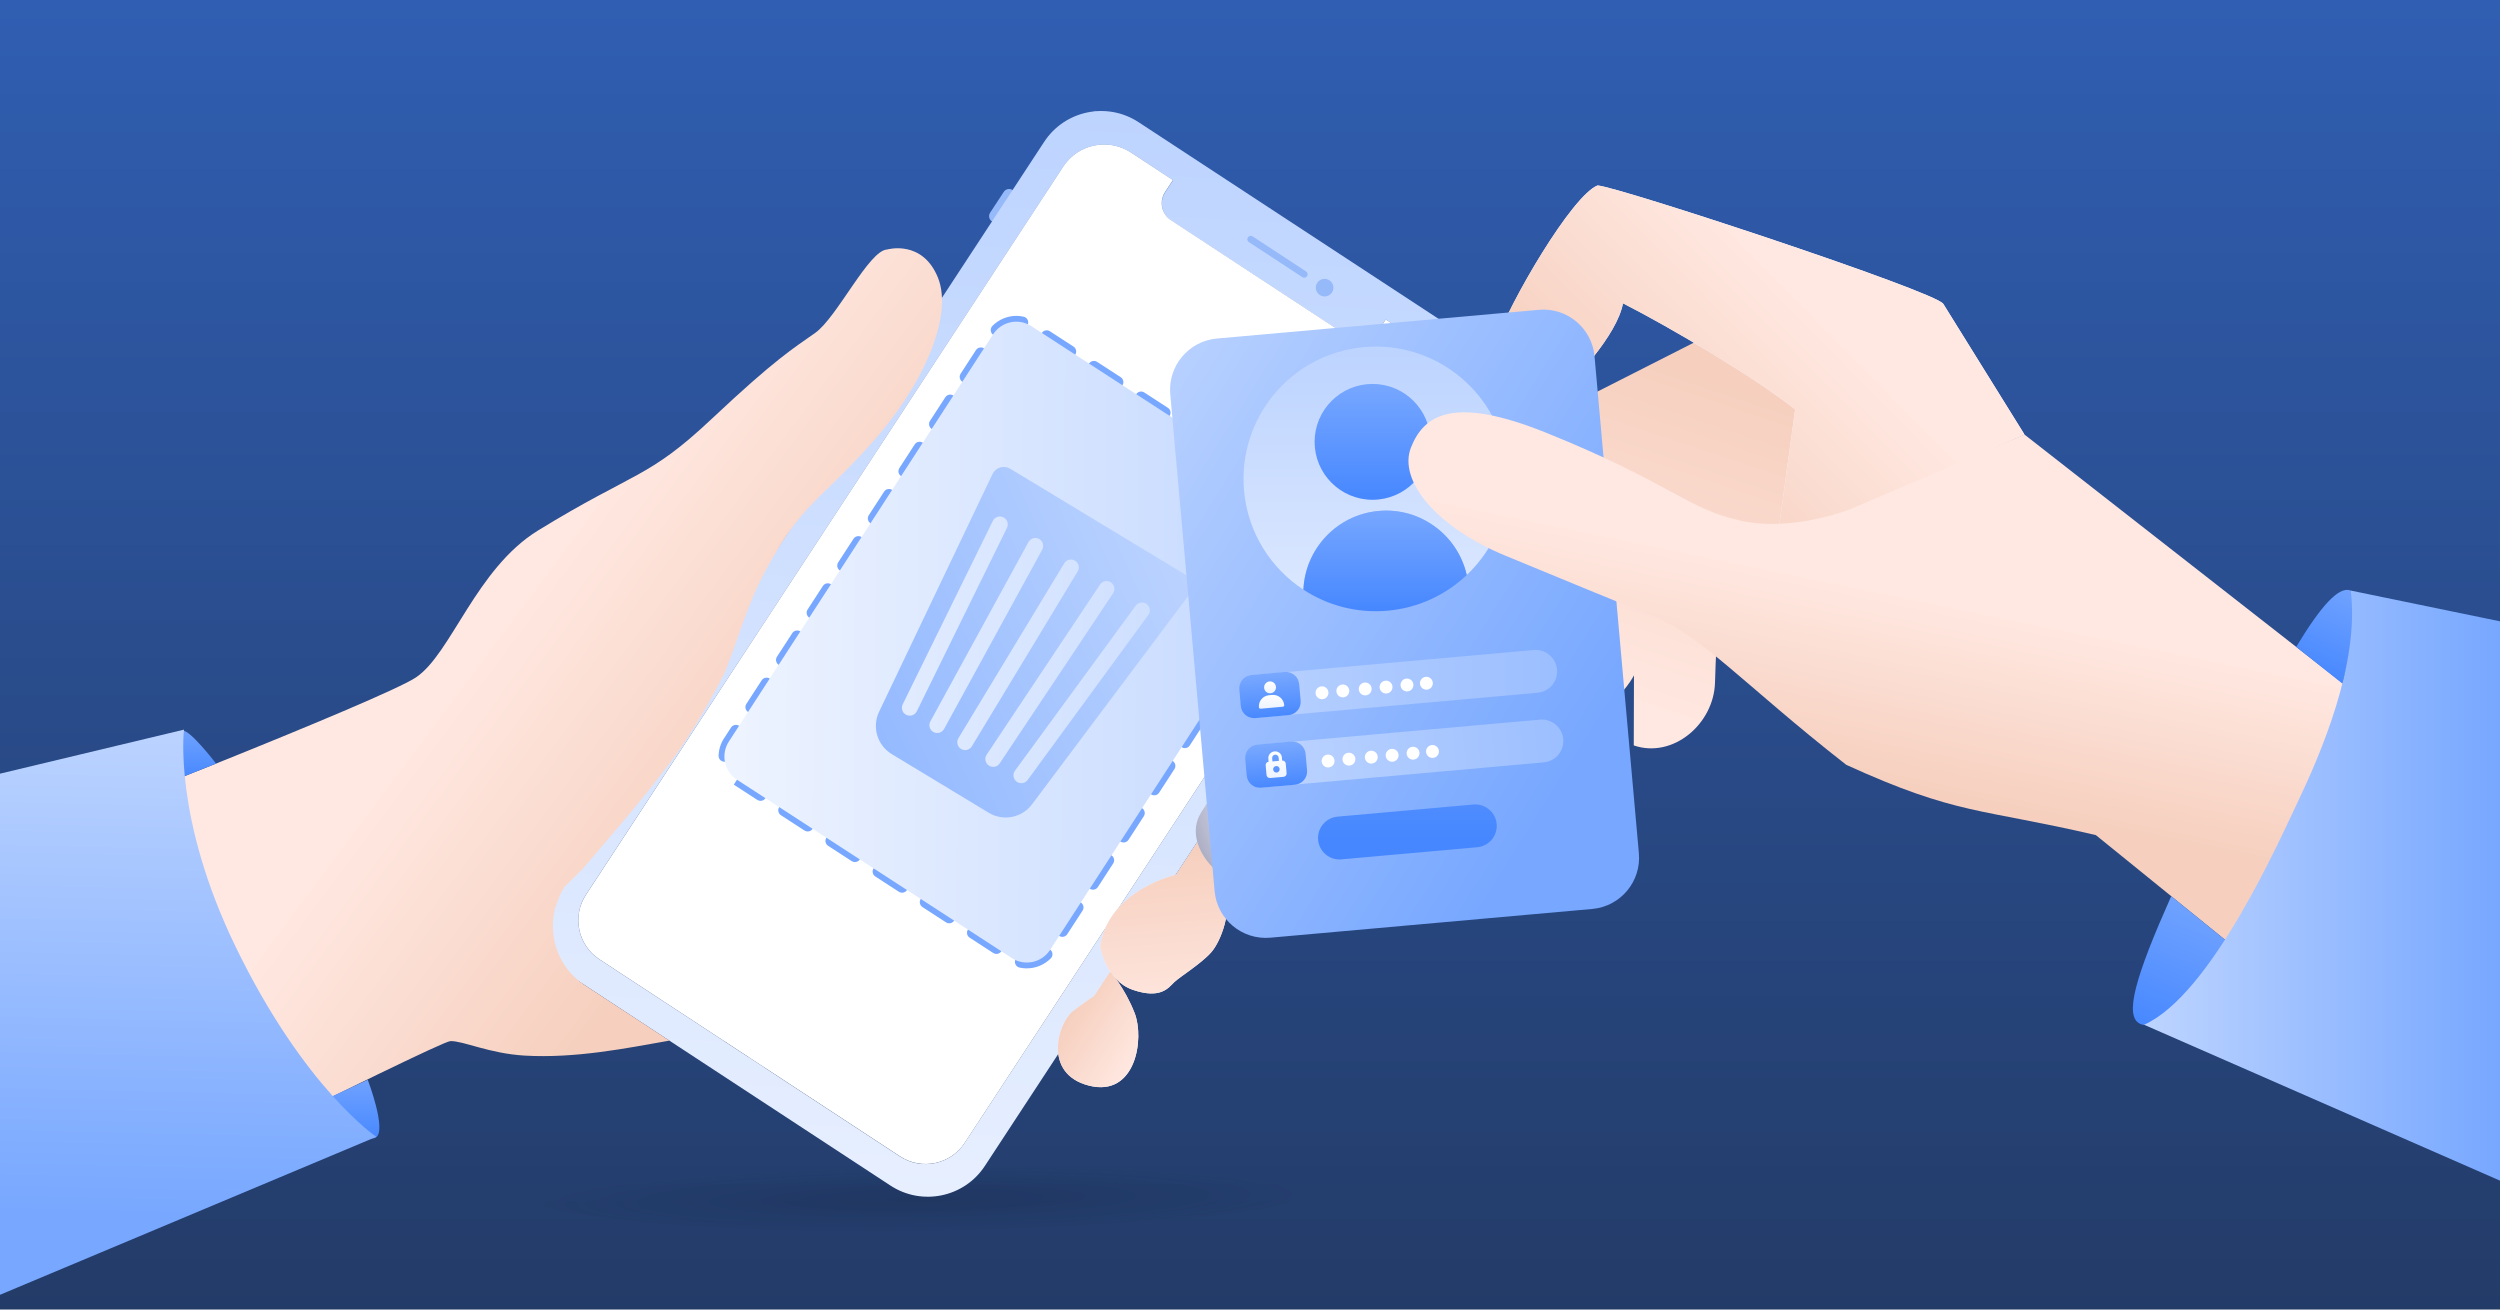 <svg fill="none" height="495" viewBox="0 0 945 495" width="945" xmlns="http://www.w3.org/2000/svg" xmlns:xlink="http://www.w3.org/1999/xlink"><filter id="filter0_d_284_4343" color-interpolation-filters="sRGB" filterUnits="userSpaceOnUse" height="256.737" width="196.529" x="432.666" y="107.407"><feFlood flood-opacity="0" result="BackgroundImageFix"/><feColorMatrix in="SourceAlpha" result="hardAlpha" type="matrix" values="0 0 0 0 0 0 0 0 0 0 0 0 0 0 0 0 0 0 127 0"/><feOffset dx="6.61" dy="7.21"/><feGaussianBlur stdDeviation="4.81"/><feColorMatrix type="matrix" values="0 0 0 0 0.075 0 0 0 0 0.149 0 0 0 0 0.427 0 0 0 0.3 0"/><feBlend in2="BackgroundImageFix" mode="normal" result="effect1_dropShadow_284_4343"/><feBlend in="SourceGraphic" in2="effect1_dropShadow_284_4343" mode="normal" result="shape"/></filter><linearGradient id="paint0_linear_284_4343" gradientUnits="userSpaceOnUse" x1="472.5" x2="472.5" y1="0" y2="497.13"><stop offset="0" stop-color="#305eb2"/><stop offset="1" stop-color="#233b67"/></linearGradient><radialGradient id="paint1_radial_284_4343" cx="0" cy="0" gradientTransform="matrix(.179 12.799 -149.233 2.084 348.973 453.156)" gradientUnits="userSpaceOnUse" r="1"><stop offset="0" stop-color="#0e1b33"/><stop offset="1" stop-color="#0e1b33" stop-opacity="0"/></radialGradient><linearGradient id="paint3_linear_284_4343" gradientUnits="userSpaceOnUse" x1="337.995" x2="342.009" y1="135.731" y2="138.362"><stop offset="0" stop-color="#3f7ae7"/><stop offset="1" stop-color="#386ccd"/></linearGradient><linearGradient id="lg1"><stop offset="0" stop-color="#bdd4ff"/><stop offset="1" stop-color="#e7efff"/></linearGradient><linearGradient id="paint4_linear_284_4343" gradientUnits="userSpaceOnUse" x1="395.172" x2="371.728" xlink:href="#lg1" y1="40.796" y2="453.652"/><linearGradient id="lg2"><stop offset=".14" stop-color="#edf3ff"/><stop offset="1" stop-color="#f8f8fe"/></linearGradient><linearGradient id="paint5_linear_284_4343" gradientUnits="userSpaceOnUse" x1="514.59" x2="543.016" xlink:href="#lg2" y1="223.623" y2="242.259"/><linearGradient id="paint6_linear_284_4343" gradientUnits="userSpaceOnUse" x1="404.793" x2="430.459" xlink:href="#lg2" y1="382.48" y2="399.307"/><linearGradient id="paint7_linear_284_4343" gradientUnits="userSpaceOnUse" x1="427.188" x2="459.803" xlink:href="#lg2" y1="335.831" y2="357.215"/><linearGradient id="lg3"><stop offset="0" stop-color="#eff4ff" stop-opacity="0"/><stop offset=".27" stop-color="#d1d4e4" stop-opacity=".1"/><stop offset=".76" stop-color="#82819e" stop-opacity=".36"/><stop offset="1" stop-color="#565378" stop-opacity=".5"/></linearGradient><radialGradient id="paint8_radial_284_4343" cx="0" cy="0" gradientTransform="matrix(47.108 30.885 -30.885 47.108 553.361 231.787)" gradientUnits="userSpaceOnUse" r="1" xlink:href="#lg3"/><linearGradient id="lg4"><stop offset="0" stop-color="#f6cfbe"/><stop offset="1" stop-color="#ffe8e1"/></linearGradient><linearGradient id="paint9_linear_284_4343" gradientUnits="userSpaceOnUse" x1="404.793" x2="430.459" xlink:href="#lg4" y1="382.48" y2="399.307"/><linearGradient id="paint10_linear_284_4343" gradientUnits="userSpaceOnUse" x1="437.632" x2="442.842" xlink:href="#lg4" y1="321.97" y2="386.19"/><linearGradient id="paint11_linear_284_4343" gradientUnits="userSpaceOnUse" x1="256.931" x2="160.101" xlink:href="#lg4" y1="348.03" y2="275.77"/><linearGradient id="paint12_linear_284_4343" gradientUnits="userSpaceOnUse" x1="461.814" x2="494.019" xlink:href="#lg2" y1="295.088" y2="316.203"/><radialGradient id="paint13_radial_284_4343" cx="0" cy="0" gradientTransform="matrix(53.113 34.822 -34.822 53.113 506.928 294.27)" gradientUnits="userSpaceOnUse" r="1" xlink:href="#lg3"/><linearGradient id="lg5"><stop offset="0" stop-color="#77a7ff"/><stop offset="1" stop-color="#4687ff"/></linearGradient><linearGradient id="paint14_linear_284_4343" gradientUnits="userSpaceOnUse" x1="486.59" x2="515.69" xlink:href="#lg5" y1="103.009" y2="62.509"/><linearGradient id="paint15_linear_284_4343" gradientUnits="userSpaceOnUse" x1="279.707" x2="523.347" y1="241.802" y2="243.902"><stop offset="0" stop-color="#edf3ff"/><stop offset="1" stop-color="#bdd4ff"/></linearGradient><linearGradient id="lg6"><stop offset="0" stop-color="#bdd4ff"/><stop offset="1" stop-color="#77a7ff"/></linearGradient><linearGradient id="paint16_linear_284_4343" gradientUnits="userSpaceOnUse" x1="456.53" x2="231.15" xlink:href="#lg6" y1="208.139" y2="310.949"/><linearGradient id="paint17_linear_284_4343" gradientUnits="userSpaceOnUse" x1="674.053" x2="633.443" xlink:href="#lg4" y1="150.849" y2="271.799"/><linearGradient id="paint18_linear_284_4343" gradientUnits="userSpaceOnUse" x1="665.41" x2="624.8" xlink:href="#lg4" y1="147.95" y2="268.89"/><linearGradient id="paint19_linear_284_4343" gradientUnits="userSpaceOnUse" x1="639.04" x2="598.43" xlink:href="#lg4" y1="139.099" y2="260.039"/><linearGradient id="paint20_linear_284_4343" gradientUnits="userSpaceOnUse" x1="544.176" x2="766.038" xlink:href="#lg2" y1="122.275" y2="159.601"/><linearGradient id="paint21_linear_284_4343" gradientUnits="userSpaceOnUse" x1="615.661" x2="684.521" xlink:href="#lg4" y1="184.619" y2="116.649"/><linearGradient id="paint22_linear_284_4343" gradientUnits="userSpaceOnUse" x1="399.911" x2="594.931" xlink:href="#lg6" y1="150.38" y2="272.97"/><linearGradient id="paint23_linear_284_4343" gradientUnits="userSpaceOnUse" x1="520.071" x2="520.071" xlink:href="#lg1" y1="132.68" y2="261.91"/><linearGradient id="paint24_linear_284_4343" gradientUnits="userSpaceOnUse" x1="523.561" x2="523.561" xlink:href="#lg5" y1="193.01" y2="231.03"/><linearGradient id="paint25_linear_284_4343" gradientUnits="userSpaceOnUse" x1="518.822" x2="518.822" xlink:href="#lg5" y1="145.12" y2="188.92"/><linearGradient id="paint26_linear_284_4343" gradientUnits="userSpaceOnUse" x1="531.979" x2="531.979" xlink:href="#lg5" y1="239.46" y2="317.21"/><linearGradient id="paint27_linear_284_4343" gradientUnits="userSpaceOnUse" x1="451.291" x2="741.061" y1="258.55" y2="258.55"><stop offset="0" stop-color="#bdd4ff"/><stop offset=".44" stop-color="#9ec0ff"/><stop offset="1" stop-color="#77a7ff"/></linearGradient><linearGradient id="paint28_linear_284_4343" gradientUnits="userSpaceOnUse" x1="474.771" x2="718.771" xlink:href="#lg6" y1="290.449" y2="265.499"/><linearGradient id="lg7"><stop offset="0" stop-color="#edf3ff"/><stop offset="1" stop-color="#ffffff"/></linearGradient><linearGradient id="paint29_linear_284_4343" gradientUnits="userSpaceOnUse" x1="470.382" x2="485.012" xlink:href="#lg7" y1="291.92" y2="289.95"/><linearGradient id="paint30_linear_284_4343" gradientUnits="userSpaceOnUse" x1="470.431" x2="485.051" xlink:href="#lg7" y1="292.27" y2="290.31"/><linearGradient id="paint31_linear_284_4343" gradientUnits="userSpaceOnUse" x1="470.48" x2="485.1" xlink:href="#lg7" y1="292.65" y2="290.68"/><linearGradient id="paint32_linear_284_4343" gradientUnits="userSpaceOnUse" x1="470.532" x2="485.153" xlink:href="#lg7" y1="293" y2="291.03"/><linearGradient id="paint33_linear_284_4343" gradientUnits="userSpaceOnUse" x1="470.563" x2="485.193" xlink:href="#lg7" y1="293.27" y2="291.3"/><linearGradient id="paint34_linear_284_4343" gradientUnits="userSpaceOnUse" x1="470.612" x2="485.232" xlink:href="#lg7" y1="293.59" y2="291.63"/><linearGradient id="paint35_linear_284_4343" gradientUnits="userSpaceOnUse" x1="466.931" x2="481.561" xlink:href="#lg7" y1="266.29" y2="264.33"/><linearGradient id="paint36_linear_284_4343" gradientUnits="userSpaceOnUse" x1="466.98" x2="481.6" xlink:href="#lg7" y1="266.64" y2="264.68"/><linearGradient id="paint37_linear_284_4343" gradientUnits="userSpaceOnUse" x1="467.029" x2="481.649" xlink:href="#lg7" y1="267.02" y2="265.05"/><linearGradient id="paint38_linear_284_4343" gradientUnits="userSpaceOnUse" x1="467.082" x2="481.702" xlink:href="#lg7" y1="267.37" y2="265.4"/><linearGradient id="paint39_linear_284_4343" gradientUnits="userSpaceOnUse" x1="467.112" x2="481.742" xlink:href="#lg7" y1="267.64" y2="265.67"/><linearGradient id="paint40_linear_284_4343" gradientUnits="userSpaceOnUse" x1="467.162" x2="481.782" xlink:href="#lg7" y1="267.96" y2="266"/><linearGradient id="paint41_linear_284_4343" gradientUnits="userSpaceOnUse" x1="739.38" x2="754" xlink:href="#lg4" y1="302.89" y2="231.87"/><linearGradient id="lg8"><stop offset="0" stop-color="#ffffff"/><stop offset="1" stop-color="#edf3ff"/></linearGradient><linearGradient id="paint42_linear_284_4343" gradientUnits="userSpaceOnUse" x1="480.748" x2="480.748" xlink:href="#lg8" y1="262.978" y2="268.208"/><linearGradient id="paint43_linear_284_4343" gradientUnits="userSpaceOnUse" x1="480.184" x2="480.184" xlink:href="#lg8" y1="257.859" y2="262.359"/><linearGradient id="paint44_linear_284_4343" gradientUnits="userSpaceOnUse" x1="482.691" x2="482.691" xlink:href="#lg8" y1="283.98" y2="294.07"/><linearGradient id="paint45_linear_284_4343" gradientUnits="userSpaceOnUse" x1="479.339" x2="480.8" xlink:href="#lg5" y1="255.336" y2="271.704"/><linearGradient id="paint46_linear_284_4343" gradientUnits="userSpaceOnUse" x1="482.346" x2="483.807" xlink:href="#lg5" y1="281.688" y2="298.055"/><linearGradient id="paint47_linear_284_4343" gradientUnits="userSpaceOnUse" x1="480.646" x2="480.646" xlink:href="#lg8" y1="262.682" y2="267.922"/><linearGradient id="paint48_linear_284_4343" gradientUnits="userSpaceOnUse" x1="480.078" x2="480.078" xlink:href="#lg8" y1="257.57" y2="262.07"/><linearGradient id="paint49_linear_284_4343" gradientUnits="userSpaceOnUse" x1="482.379" x2="482.379" xlink:href="#lg8" y1="284.02" y2="294.1"/><linearGradient id="paint50_linear_284_4343" gradientUnits="userSpaceOnUse" x1="893.844" x2="878.256" xlink:href="#lg5" y1="219.141" y2="257.073"/><linearGradient id="paint51_linear_284_4343" gradientUnits="userSpaceOnUse" x1="838.815" x2="816.104" xlink:href="#lg5" y1="337.064" y2="392.329"/><linearGradient id="paint52_linear_284_4343" gradientUnits="userSpaceOnUse" x1="810.469" x2="944.999" xlink:href="#lg6" y1="334.76" y2="334.76"/><linearGradient id="paint53_linear_284_4343" gradientUnits="userSpaceOnUse" x1="134.131" x2="134.131" xlink:href="#lg5" y1="404.31" y2="431.29"/><linearGradient id="paint54_linear_284_4343" gradientUnits="userSpaceOnUse" x1="74.701" x2="74.701" xlink:href="#lg5" y1="273.16" y2="294.46"/><linearGradient id="paint55_linear_284_4343" gradientUnits="userSpaceOnUse" x1="73.151" x2="68.361" y1="271.04" y2="481.25"><stop offset="0" stop-color="#bdd4ff"/><stop offset=".9" stop-color="#77a7ff"/></linearGradient><clipPath id="clip0_284_4343"><path d="M0 0H945V495H0Z"/></clipPath><g clip-path="url(#clip0_284_4343)"><path d="M945 495 0 497.13V0H945V495Z" fill="url(#paint0_linear_284_4343)"/><path d="M349.82 466.17C432.839 466.17 500.14 459.987 500.14 452.36 500.14 444.733 432.839 438.55 349.82 438.55 266.801 438.55 199.5 444.733 199.5 452.36 199.5 459.987 266.801 466.17 349.82 466.17Z" fill="url(#paint1_radial_284_4343)" opacity=".15"/><path d="M349.82 466.17C432.839 466.17 500.14 459.987 500.14 452.36 500.14 444.733 432.839 438.55 349.82 438.55 266.801 438.55 199.5 444.733 199.5 452.36 199.5 459.987 266.801 466.17 349.82 466.17Z" fill="url(#paint1_radial_284_4343)" opacity=".07"/><path d="M284.893 407.38 278.883 403.44 560.203 137.6 566.213 141.54 284.893 407.38Z" fill="#ffffff" opacity=".2"/><path d="M383.44 75.148C384.167 74.04 383.859 72.553 382.753 71.828 381.647 71.103 380.161 71.413 379.434 72.522L374.275 80.391C373.548 81.5 373.855 82.986 374.962 83.711 376.068 84.437 377.554 84.126 378.28 83.017L383.44 75.148Z" fill="#96b9fa"/><path d="M348.459 128.505C349.186 127.397 348.879 125.91 347.772 125.185 346.666 124.46 345.18 124.771 344.454 125.879L331.541 145.574C330.815 146.682 331.122 148.169 332.228 148.894 333.335 149.619 334.82 149.309 335.547 148.2L348.459 128.505Z" fill="url(#paint3_linear_284_4343)"/><path d="M272.172 395.2 211.172 355.21 413.812 41.77C413.812 41.77 417.302 43.919 421.522 46.69L553.492 133.2 272.172 395.2Z" fill="#ffffff" opacity=".2"/><path d="M549.072 123.99 489.732 85.09 430.392 46.19C418.482 38.38 402.492 41.71 394.692 53.62L210.482 334.64C202.672 346.55 206.002 362.54 217.912 370.34L277.252 409.24 336.592 448.14C348.502 455.95 364.492 452.62 372.292 440.71L556.502 159.7C564.312 147.79 560.982 131.8 549.072 124V123.99ZM364.612 432.05C359.272 440.2 348.332 442.47 340.182 437.13L283.372 399.89 226.562 362.65C218.412 357.31 216.142 346.37 221.482 338.22L401.922 62.97C407.512 54.44 418.972 52.05 427.502 57.65L443.452 68.11 440.432 72.72C438.122 76.25 439.102 80.99 442.632 83.3L510.172 127.57C513.702 129.88 518.442 128.9 520.752 125.37L523.772 120.76 539.722 131.22C548.252 136.81 550.642 148.27 545.042 156.8L364.602 432.06 364.612 432.05Z" fill="url(#paint4_linear_284_4343)"/><path d="M502.512 105.95C500.972 104.94 498.912 105.37 497.912 106.91 497.792 107.09 497.692 107.29 497.612 107.48 497.022 108.92 497.522 110.62 498.872 111.51 500.222 112.4 501.982 112.17 503.072 111.06 503.222 110.91 503.362 110.74 503.482 110.56 504.492 109.02 504.062 106.96 502.522 105.96L502.512 105.95Z" fill="#96b9fa"/><path d="M493.711 102.61 473.481 89.35C472.881 88.96 472.091 89.13 471.701 89.72 471.621 89.84 471.571 89.96 471.541 90.09 471.401 90.61 471.591 91.19 472.071 91.51L492.301 104.77C492.781 105.08 493.391 105.03 493.811 104.69 493.911 104.61 494.011 104.51 494.081 104.4 494.471 103.8 494.301 103.01 493.711 102.62V102.61Z" fill="#96b9fa"/><path d="M539.722 131.219 523.802 120.789 520.832 125.319C518.512 128.859 513.752 129.849 510.202 127.529L442.592 83.209C439.052 80.889 438.062 76.129 440.382 72.579L443.352 68.049 427.492 57.649C418.962 52.059 407.512 54.439 401.912 62.969L221.512 338.189C216.172 346.339 218.452 357.269 226.592 362.619L283.402 399.859 340.212 437.099C348.362 442.439 359.292 440.169 364.642 432.019L545.052 156.799C550.642 148.269 548.262 136.819 539.732 131.219H539.722Z" fill="#ffffff"/><path d="M526.603 205.369C526.603 205.369 552.253 213.829 550.253 227.439 548.443 239.779 541.273 242.289 522.333 242.839 509.433 243.209 501.633 243.409 501.633 243.409L526.613 205.369H526.603Z" fill="url(#paint5_linear_284_4343)"/><path d="M419.621 367.28C419.621 367.28 425.061 373.17 428.881 382.91 432.701 392.65 429.301 414.83 411.651 410.37 394.001 405.91 399.991 386.47 405.561 382.22 411.191 377.92 413.571 376.49 413.571 376.49L419.611 367.27 419.621 367.28Z" fill="url(#paint6_linear_284_4343)"/><path d="M415.842 357.69C415.842 357.69 417.832 370.62 428.282 374.18 438.742 377.74 441.692 373.38 443.832 371.29 445.972 369.21 454.022 364.31 457.862 359.94 461.692 355.57 465.822 343.85 462.962 336.64 460.102 329.43 454.542 315.35 454.542 315.35L444.502 330.67C444.502 330.67 419.182 336.24 415.832 357.69H415.842Z" fill="url(#paint7_linear_284_4343)"/><path d="M526.603 205.369C526.603 205.369 552.253 213.829 550.253 227.439 548.443 239.779 541.273 242.289 522.333 242.839 509.433 243.209 501.633 243.409 501.633 243.409L526.613 205.369H526.603Z" fill="url(#paint8_radial_284_4343)"/><path d="M419.621 367.28C419.621 367.28 425.061 373.17 428.881 382.91 432.701 392.65 429.301 414.83 411.651 410.37 394.001 405.91 399.991 386.47 405.561 382.22 411.191 377.92 413.571 376.49 413.571 376.49L419.611 367.27 419.621 367.28Z" fill="url(#paint9_linear_284_4343)"/><path d="M415.842 357.69C415.842 357.69 417.832 370.62 428.282 374.18 438.742 377.74 441.692 373.38 443.832 371.29 445.972 369.21 454.022 364.31 457.862 359.94 461.692 355.57 465.822 343.85 462.962 336.64 460.102 329.43 454.542 315.35 454.542 315.35L444.502 330.67C444.502 330.67 419.182 336.24 415.832 357.69H415.842Z" fill="url(#paint10_linear_284_4343)"/><path d="M-.059 475.86C5.651 474.62 165.501 393.7 170.251 393.54 175.001 393.38 185.031 398.26 198.381 399.02 217.521 400.11 236.411 396.3 253.031 393.36L220.941 372.32C211.611 366.21 207.231 354.96 209.621 344.31 209.681 344.22 209.591 344.17 209.601 344.05 209.701 343.43 209.991 342.7 210.351 341.87 211.141 339.53 212.051 337.28 213.481 335.11L220.261 328.45C228.751 318.33 241.351 304.32 253.901 287.44 261.131 277.73 267.961 265.9 273.851 254.45 279.881 239.49 281.901 229.4 289.921 214.7 303.171 190.52 308.221 190.85 328.561 168.53 348.901 146.21 360.431 119.54 354.551 104.96 348.641 90.419 335.371 94.309 335.371 94.309 328.481 94.51 316.411 120.02 308.111 125.86 299.881 131.69 293.301 135.5 269.021 158.34 244.751 181.18 240.181 177.94 203.341 200.55 179.941 214.97 170.631 246.95 157.311 256.01 145.381 264.21 15.541 315.12-.059 320.48" fill="url(#paint11_linear_284_4343)"/><path d="M482.41 272.67C482.41 272.67 492.88 281.86 493.42 288.42 493.97 294.98 493.07 304.18 491.12 307.45 489.17 310.72 489.18 318.83 488.66 322.29 488.14 325.75 483.35 336.75 471.38 334.91 459.41 333.07 447.23 318.4 453.88 307.36 460.54 296.32 467.11 289.68 468.84 288.39 470.56 287.1 474.5 284.74 474.5 284.74L482.42 272.68 482.41 272.67Z" fill="url(#paint12_linear_284_4343)"/><path d="M482.41 272.67C482.41 272.67 492.88 281.86 493.42 288.42 493.97 294.98 493.07 304.18 491.12 307.45 489.17 310.72 489.18 318.83 488.66 322.29 488.14 325.75 483.35 336.75 471.38 334.91 459.41 333.07 447.23 318.4 453.88 307.36 460.54 296.32 467.11 289.68 468.84 288.39 470.56 287.1 474.5 284.74 474.5 284.74L482.42 272.68 482.41 272.67Z" fill="url(#paint13_radial_284_4343)"/><path d="M388.16 366.059C387.22 366.059 386.28 365.949 385.36 365.739 384.17 365.469 383.42 364.279 383.7 363.089 383.97 361.899 385.15 361.149 386.35 361.429 386.94 361.559 387.56 361.629 388.17 361.629 390.37 361.629 392.51 360.729 394.04 359.169 394.89 358.299 396.29 358.279 397.17 359.129 398.04 359.979 398.06 361.379 397.21 362.249 394.85 364.659 391.56 366.039 388.17 366.039L388.16 366.059ZM376.65 360.589C376.24 360.589 375.82 360.469 375.45 360.229L366.53 354.439C365.51 353.779 365.21 352.409 365.88 351.379 366.54 350.359 367.91 350.059 368.94 350.729L377.86 356.519C378.88 357.179 379.18 358.549 378.51 359.579 378.09 360.229 377.38 360.589 376.65 360.589ZM401.56 354.139C401.15 354.139 400.73 354.019 400.36 353.779 399.34 353.119 399.04 351.749 399.71 350.719L405.5 341.799C406.16 340.779 407.53 340.479 408.56 341.149 409.58 341.809 409.88 343.179 409.21 344.209L403.42 353.129C403 353.779 402.29 354.139 401.56 354.139ZM358.81 349.019C358.4 349.019 357.98 348.899 357.61 348.659L348.69 342.869C347.67 342.209 347.37 340.839 348.04 339.809 348.7 338.789 350.07 338.489 351.1 339.159L360.02 344.949C361.04 345.609 361.34 346.979 360.67 348.009 360.25 348.659 359.54 349.019 358.81 349.019ZM340.98 337.449C340.57 337.449 340.15 337.329 339.78 337.089L330.86 331.299C329.84 330.639 329.54 329.269 330.21 328.239 330.87 327.219 332.24 326.919 333.27 327.589L342.19 333.379C343.21 334.039 343.51 335.409 342.84 336.439 342.42 337.089 341.71 337.449 340.98 337.449ZM413.14 336.309C412.73 336.309 412.31 336.189 411.94 335.949 410.92 335.289 410.62 333.919 411.29 332.889L417.08 323.969C417.74 322.949 419.11 322.649 420.14 323.319 421.16 323.979 421.46 325.349 420.79 326.379L415 335.299C414.58 335.949 413.87 336.309 413.14 336.309ZM323.15 325.869C322.74 325.869 322.32 325.749 321.95 325.509L313.03 319.719C312.01 319.059 311.71 317.689 312.38 316.659 313.04 315.639 314.41 315.339 315.44 316.009L324.36 321.799C325.38 322.459 325.68 323.829 325.01 324.859 324.59 325.509 323.88 325.869 323.15 325.869ZM424.71 318.469C424.3 318.469 423.88 318.349 423.51 318.109 422.49 317.449 422.19 316.079 422.86 315.049L428.65 306.129C429.31 305.109 430.68 304.809 431.71 305.479 432.73 306.139 433.03 307.509 432.36 308.539L426.57 317.459C426.15 318.109 425.44 318.469 424.71 318.469ZM305.31 314.299C304.9 314.299 304.48 314.179 304.11 313.939L295.19 308.149C294.17 307.489 293.87 306.119 294.54 305.089 295.2 304.069 296.57 303.769 297.6 304.439L306.52 310.229C307.54 310.889 307.84 312.259 307.17 313.289 306.75 313.939 306.04 314.299 305.31 314.299ZM287.48 302.729C287.07 302.729 286.65 302.609 286.28 302.369L277.38 296.589 278.57 294.729 279.8 292.889H279.81L288.69 298.659C289.71 299.319 290.01 300.689 289.34 301.719 288.92 302.369 288.21 302.729 287.48 302.729ZM436.29 300.639C435.88 300.639 435.46 300.519 435.09 300.279 434.07 299.619 433.77 298.249 434.44 297.219L440.23 288.299C440.89 287.279 442.26 286.979 443.29 287.649 444.31 288.309 444.61 289.679 443.94 290.709L438.15 299.629C437.73 300.279 437.02 300.639 436.29 300.639ZM273.84 287.929C273.84 287.929 273.8 287.929 273.78 287.929 272.56 287.899 271.59 286.889 271.63 285.669 271.69 283.339 272.39 281.079 273.66 279.119L276.33 275.009C276.99 273.989 278.36 273.689 279.39 274.359 280.41 275.019 280.71 276.389 280.04 277.419L277.37 281.529C276.54 282.809 276.09 284.279 276.05 285.789 276.02 286.989 275.04 287.949 273.84 287.949V287.929ZM447.87 282.799C447.46 282.799 447.04 282.679 446.67 282.439 445.65 281.779 445.35 280.409 446.02 279.379L451.81 270.459C452.47 269.439 453.84 269.139 454.87 269.809 455.89 270.469 456.19 271.839 455.52 272.869L449.73 281.789C449.31 282.439 448.6 282.799 447.87 282.799ZM283.97 269.499C283.56 269.499 283.14 269.379 282.77 269.139 281.75 268.479 281.45 267.109 282.12 266.079L287.91 257.159C288.57 256.139 289.94 255.839 290.97 256.509 291.99 257.169 292.29 258.539 291.62 259.569L285.83 268.489C285.41 269.139 284.7 269.499 283.97 269.499ZM459.44 264.969C459.03 264.969 458.61 264.849 458.24 264.609 457.22 263.949 456.92 262.579 457.59 261.549L463.38 252.629C464.05 251.609 465.41 251.309 466.44 251.979 467.46 252.639 467.76 254.009 467.09 255.039L461.3 263.959C460.88 264.609 460.17 264.969 459.44 264.969ZM295.54 251.669C295.13 251.669 294.71 251.559 294.34 251.309 293.32 250.649 293.02 249.279 293.69 248.249L299.48 239.329C300.14 238.309 301.51 238.009 302.54 238.679 303.56 239.339 303.86 240.709 303.19 241.739L297.4 250.659C296.98 251.309 296.27 251.669 295.54 251.669V251.669ZM471.01 247.139C470.6 247.139 470.18 247.019 469.81 246.779 468.79 246.119 468.49 244.749 469.16 243.719L474.95 234.799C475.62 233.779 476.98 233.479 478.01 234.149 479.04 234.819 479.33 236.179 478.66 237.209L472.87 246.129C472.45 246.779 471.74 247.139 471.01 247.139V247.139ZM307.11 233.839C306.7 233.839 306.28 233.719 305.91 233.479 304.89 232.819 304.59 231.449 305.26 230.419L311.05 221.499C311.71 220.479 313.08 220.179 314.11 220.849 315.13 221.509 315.43 222.879 314.76 223.909L308.97 232.829C308.55 233.479 307.84 233.839 307.11 233.839V233.839ZM482.58 229.309C482.17 229.309 481.75 229.199 481.38 228.949 480.36 228.289 480.06 226.919 480.73 225.889L486.52 216.969C487.18 215.949 488.55 215.649 489.58 216.319 490.6 216.979 490.9 218.349 490.23 219.379L484.44 228.299C484.02 228.949 483.31 229.309 482.58 229.309V229.309ZM318.68 216.009C318.27 216.009 317.85 215.899 317.48 215.649 316.46 214.989 316.16 213.619 316.83 212.589L322.62 203.669C323.28 202.649 324.65 202.349 325.68 203.019 326.7 203.679 327 205.049 326.33 206.079L320.54 214.999C320.12 215.649 319.41 216.009 318.68 216.009V216.009ZM494.15 211.479C493.74 211.479 493.32 211.359 492.95 211.119 491.93 210.459 491.63 209.089 492.3 208.059L494.97 203.939C495.8 202.669 496.25 201.199 496.29 199.689 496.32 198.469 497.35 197.519 498.56 197.539 499.78 197.569 500.74 198.589 500.71 199.809 500.65 202.129 499.94 204.389 498.68 206.339L496.01 210.459C495.59 211.109 494.88 211.469 494.15 211.469V211.479ZM330.25 198.179C329.84 198.179 329.42 198.069 329.05 197.819 328.03 197.159 327.73 195.789 328.4 194.759L334.19 185.839C334.85 184.819 336.22 184.519 337.25 185.189 338.27 185.849 338.57 187.219 337.9 188.249L332.11 197.169C331.69 197.819 330.98 198.179 330.25 198.179V198.179ZM495.9 194.329C495.49 194.329 495.07 194.219 494.7 193.969L492.62 192.619C492.62 192.619 492.58 192.599 492.56 192.579H492.54L483.63 186.789C482.61 186.129 482.31 184.759 482.98 183.729 483.65 182.709 485.01 182.409 486.04 183.079L494.96 188.869 497.11 190.259C498.13 190.919 498.43 192.289 497.76 193.319 497.34 193.969 496.63 194.329 495.9 194.329V194.329ZM475.92 181.359C475.51 181.359 475.09 181.239 474.72 180.999L465.8 175.209C464.78 174.549 464.48 173.179 465.15 172.149 465.82 171.129 467.18 170.829 468.21 171.499L477.13 177.289C478.15 177.949 478.45 179.319 477.78 180.349 477.36 180.999 476.65 181.359 475.92 181.359V181.359ZM341.82 180.339C341.41 180.339 340.99 180.229 340.62 179.979 339.6 179.319 339.3 177.949 339.97 176.919L345.76 167.999C346.42 166.979 347.79 166.679 348.82 167.349 349.84 168.009 350.14 169.379 349.47 170.409L343.68 179.329C343.26 179.979 342.55 180.339 341.82 180.339V180.339ZM458.08 169.789C457.67 169.789 457.25 169.669 456.88 169.429L447.96 163.639C446.94 162.979 446.64 161.609 447.31 160.579 447.97 159.559 449.34 159.259 450.37 159.929L459.29 165.719C460.31 166.379 460.61 167.749 459.94 168.779 459.52 169.429 458.81 169.789 458.08 169.789V169.789ZM353.39 162.509C352.98 162.509 352.56 162.399 352.19 162.149 351.17 161.489 350.87 160.119 351.54 159.089L357.33 150.169C357.99 149.149 359.36 148.849 360.39 149.519 361.41 150.179 361.71 151.549 361.04 152.579L355.25 161.499C354.83 162.149 354.12 162.509 353.39 162.509V162.509ZM440.25 158.219C439.84 158.219 439.42 158.099 439.05 157.859L430.13 152.069C429.11 151.409 428.81 150.039 429.48 149.009 430.14 147.989 431.51 147.689 432.54 148.359L441.46 154.149C442.48 154.809 442.78 156.179 442.11 157.209 441.69 157.859 440.98 158.219 440.25 158.219V158.219ZM422.42 146.649C422.01 146.649 421.59 146.539 421.22 146.289L412.3 140.499C411.28 139.839 410.98 138.469 411.65 137.439 412.31 136.419 413.68 136.119 414.71 136.789L423.63 142.579C424.65 143.239 424.95 144.609 424.28 145.639 423.86 146.289 423.15 146.649 422.42 146.649V146.649ZM364.97 144.679C364.56 144.679 364.14 144.569 363.77 144.319 362.75 143.659 362.45 142.289 363.12 141.259L368.91 132.339C369.57 131.319 370.94 131.019 371.97 131.689 372.99 132.349 373.29 133.719 372.62 134.749L366.83 143.669C366.41 144.319 365.7 144.679 364.97 144.679V144.679ZM404.58 135.079C404.17 135.079 403.75 134.969 403.38 134.719L394.46 128.929C393.44 128.269 393.14 126.899 393.81 125.869 394.47 124.849 395.84 124.549 396.87 125.219L405.79 131.009C406.81 131.669 407.11 133.039 406.44 134.069 406.02 134.719 405.31 135.079 404.58 135.079V135.079ZM376.7 126.969C376.14 126.969 375.59 126.759 375.16 126.339 374.29 125.489 374.27 124.089 375.12 123.209 377.48 120.789 380.78 119.399 384.17 119.399 385.1 119.399 386.03 119.499 386.94 119.709 388.13 119.979 388.88 121.159 388.61 122.349 388.34 123.539 387.16 124.289 385.97 124.019 385.38 123.889 384.78 123.819 384.17 123.819 381.96 123.819 379.82 124.719 378.28 126.289 377.85 126.729 377.27 126.959 376.7 126.959V126.969Z" fill="url(#paint14_linear_284_4343)"/><path d="M375.41 126.347 275.506 280.303C272.37 285.136 273.745 291.595 278.577 294.73L382.487 362.158C387.319 365.294 393.778 363.919 396.914 359.087L496.818 205.131C499.953 200.298 498.578 193.839 493.746 190.704L389.836 123.276C385.004 120.14 378.545 121.515 375.41 126.347Z" fill="url(#paint15_linear_284_4343)"/><path d="M448.5 217.499 443.96 214.749 415.19 197.339 386.42 179.929 381.88 177.179C379.49 175.729 376.37 176.669 375.17 179.189L332.29 269.059C329.54 274.819 331.61 281.729 337.07 285.039L355.4 296.129 373.73 307.219C379.19 310.529 386.27 309.149 390.1 304.039L449.83 224.359C451.51 222.119 450.89 218.929 448.5 217.489V217.499ZM342.58 270.219C341.11 269.499 340.5 267.709 341.22 266.239L375.3 196.899C376.02 195.429 377.81 194.819 379.28 195.539 380.75 196.259 381.36 198.039 380.64 199.519L346.56 268.859C345.84 270.329 344.05 270.939 342.58 270.219ZM352.86 276.709C351.42 275.919 350.89 274.119 351.68 272.679L388.76 204.899C389.55 203.459 391.35 202.929 392.79 203.719 394.23 204.509 394.76 206.309 393.97 207.749L356.88 275.529C356.09 276.969 354.29 277.499 352.85 276.709H352.86ZM363.28 283.109C361.88 282.259 361.43 280.429 362.28 279.029L402.28 212.929C403.13 211.529 404.96 211.079 406.36 211.929 407.76 212.779 408.21 214.609 407.36 216.009L367.36 282.109C366.51 283.509 364.68 283.959 363.28 283.109ZM377.9 288.549C376.99 289.919 375.15 290.289 373.78 289.379 372.41 288.469 372.04 286.629 372.96 285.259L415.81 220.959C416.72 219.589 418.57 219.219 419.93 220.129 421.3 221.039 421.67 222.889 420.76 224.249L377.91 288.539 377.9 288.549ZM434.07 232.469 388.45 294.829C387.48 296.159 385.62 296.439 384.3 295.469 382.98 294.499 382.69 292.639 383.66 291.319L429.28 228.959C430.25 227.639 432.11 227.349 433.43 228.319 434.76 229.289 435.04 231.149 434.07 232.469V232.469Z" fill="url(#paint16_linear_284_4343)"/><g clip-rule="evenodd" fill-rule="evenodd"><path d="M617.843 187.479 617.562 281.769C632.352 286.849 647.843 273.679 648.273 257.999 648.843 237.009 650.273 228.099 650.843 207.099L700.052 204.239 704.593 133.379 617.843 187.479V187.479Z" fill="url(#paint17_linear_284_4343)"/><path d="M616.23 170.74 582.25 267.08C594.01 279.02 613.95 266.42 619.72 250.87 627.45 230.07 634.85 222.43 642.57 201.62L706.73 153.41 682.51 115.35 616.23 170.74Z" fill="url(#paint18_linear_284_4343)"/><path d="M596.49 151.759 551.18 249.569C563.65 259.069 580.95 253.749 588.64 237.949 598.92 216.819 607.19 205.379 617.47 184.239L688.32 143.519 678.16 110.279 596.49 151.749V151.759Z" fill="url(#paint19_linear_284_4343)"/><path d="M765.251 164.249 734.571 114.879C731.631 110.149 610.991 70.359 603.861 70.109 594.161 73.989 570.681 114.139 565.171 129.869 558.891 137.999 544.701 157.479 536.281 169.139 554.151 185.259 573.911 167.679 587.431 150.679 594.981 144.079 611.261 126.689 613.491 114.649 631.561 123.869 663.131 142.539 678.561 154.739L671.541 205.899 765.251 164.259V164.249Z" fill="url(#paint20_linear_284_4343)"/><path d="M765.251 164.249 734.571 114.879C731.631 110.149 610.991 70.359 603.861 70.109 594.161 73.989 570.681 114.139 565.171 129.869 558.891 137.999 544.701 157.479 536.281 169.139 554.151 185.259 573.911 167.679 587.431 150.679 594.981 144.079 611.261 126.689 613.491 114.649 631.561 123.869 663.131 142.539 678.561 154.739L671.541 205.899 765.251 164.259V164.249Z" fill="url(#paint21_linear_284_4343)"/></g><g filter="url(#filter0_d_284_4343)"><path d="M575.057 109.896 453.37 120.756C442.688 121.71 434.8 131.143 435.754 141.826L452.514 329.619C453.467 340.302 462.9 348.189 473.583 347.236L595.27 336.376C605.953 335.422 613.84 325.989 612.886 315.306L596.126 127.513C595.173 116.83 585.74 108.942 575.057 109.896Z" fill="url(#paint22_linear_284_4343)"/></g><path d="M569.881 176.58C567.431 149.07 543.131 128.76 515.621 131.21 488.111 133.66 467.801 157.96 470.251 185.47 471.661 201.32 480.331 214.79 492.691 222.88 493.361 207.47 505.361 194.55 521.151 193.14 536.941 191.73 551.031 202.32 554.421 217.37 565.151 207.22 571.301 192.43 569.881 176.58V176.58Z" fill="url(#paint23_linear_284_4343)"/><path d="M521.151 193.14C505.361 194.55 493.371 207.46 492.691 222.88 501.771 228.83 512.851 231.88 524.511 230.84 536.171 229.8 546.531 224.84 554.421 217.37 551.031 202.32 536.941 191.73 521.151 193.14V193.14Z" fill="url(#paint24_linear_284_4343)"/><path d="M518.822 188.92C530.917 188.92 540.722 179.115 540.722 167.02 540.722 154.925 530.917 145.12 518.822 145.12 506.727 145.12 496.922 154.925 496.922 167.02 496.922 179.115 506.727 188.92 518.822 188.92Z" fill="url(#paint25_linear_284_4343)"/><path d="M556.937 304.106 505.601 308.687C501.14 309.085 497.846 313.025 498.244 317.486 498.643 321.947 502.582 325.241 507.043 324.843L558.379 320.261C562.84 319.863 566.134 315.924 565.736 311.463 565.338 307.001 561.399 303.707 556.937 304.106Z" fill="url(#paint26_linear_284_4343)"/><path d="M581.191 261.86 474.221 271.4C469.761 271.8 474.291 267.82 473.901 263.36 473.501 258.9 468.321 255.64 472.781 255.25L579.751 245.71C584.211 245.31 588.151 248.61 588.551 253.07 588.951 257.53 585.651 261.47 581.191 261.87V261.86Z" fill="url(#paint27_linear_284_4343)"/><path d="M583.541 288.179 476.571 297.719C472.111 298.119 478.331 293.479 477.931 289.019L477.571 290.089C477.171 285.629 470.671 281.959 475.131 281.559L582.101 272.019C586.561 271.619 590.501 274.919 590.901 279.379 591.301 283.839 588.001 287.779 583.541 288.179V288.179Z" fill="url(#paint28_linear_284_4343)"/><path d="M504.442 287.45C504.562 288.79 503.572 289.97 502.232 290.09 500.892 290.21 499.712 289.22 499.592 287.88 499.472 286.54 500.462 285.36 501.802 285.24 503.142 285.12 504.322 286.11 504.442 287.45Z" fill="url(#paint29_linear_284_4343)"/><path d="M512.321 286.75C512.441 288.09 511.451 289.27 510.111 289.39 508.771 289.51 507.591 288.52 507.471 287.18 507.351 285.84 508.341 284.66 509.681 284.54 511.021 284.42 512.201 285.41 512.321 286.75Z" fill="url(#paint30_linear_284_4343)"/><path d="M520.77 285.99C520.89 287.33 519.9 288.51 518.56 288.63 517.22 288.75 516.04 287.76 515.92 286.42 515.8 285.08 516.79 283.9 518.13 283.78 519.47 283.66 520.65 284.65 520.77 285.99Z" fill="url(#paint31_linear_284_4343)"/><path d="M528.653 285.29C528.773 286.63 527.783 287.81 526.443 287.93 525.103 288.05 523.923 287.06 523.803 285.72 523.683 284.38 524.673 283.2 526.013 283.08 527.353 282.96 528.533 283.95 528.653 285.29Z" fill="url(#paint32_linear_284_4343)"/><path d="M536.563 284.49C536.683 285.83 535.693 287.01 534.353 287.13 533.013 287.25 531.833 286.26 531.713 284.92 531.593 283.58 532.583 282.4 533.923 282.28 535.263 282.16 536.443 283.15 536.563 284.49Z" fill="url(#paint33_linear_284_4343)"/><path d="M543.903 283.84C544.023 285.18 543.033 286.36 541.693 286.48 540.353 286.6 539.173 285.61 539.053 284.27 538.933 282.93 539.923 281.75 541.263 281.63 542.603 281.51 543.783 282.5 543.903 283.84Z" fill="url(#paint34_linear_284_4343)"/><path d="M502.141 261.66C502.261 263 501.271 264.18 499.931 264.3 498.591 264.42 497.411 263.43 497.291 262.09 497.171 260.75 498.161 259.57 499.501 259.45 500.841 259.33 502.021 260.32 502.141 261.66Z" fill="url(#paint35_linear_284_4343)"/><path d="M510.02 260.96C510.14 262.3 509.15 263.48 507.81 263.6 506.47 263.72 505.29 262.73 505.17 261.39 505.05 260.05 506.04 258.87 507.38 258.75 508.72 258.63 509.9 259.62 510.02 260.96Z" fill="url(#paint36_linear_284_4343)"/><path d="M518.469 260.21C518.589 261.55 517.599 262.73 516.259 262.85 514.919 262.97 513.739 261.98 513.619 260.64 513.499 259.3 514.489 258.12 515.829 258 517.169 257.88 518.349 258.87 518.469 260.21Z" fill="url(#paint37_linear_284_4343)"/><path d="M526.352 259.5C526.472 260.84 525.482 262.02 524.142 262.14 522.802 262.26 521.622 261.27 521.502 259.93 521.382 258.59 522.372 257.41 523.712 257.29 525.052 257.17 526.232 258.16 526.352 259.5Z" fill="url(#paint38_linear_284_4343)"/><path d="M534.262 258.71C534.382 260.05 533.392 261.23 532.052 261.35 530.712 261.47 529.532 260.48 529.412 259.14 529.292 257.8 530.282 256.62 531.622 256.5 532.962 256.38 534.142 257.37 534.262 258.71Z" fill="url(#paint39_linear_284_4343)"/><path d="M541.602 258.05C541.722 259.39 540.732 260.57 539.392 260.69 538.052 260.81 536.872 259.82 536.752 258.48 536.632 257.14 537.622 255.96 538.962 255.84 540.302 255.72 541.482 256.71 541.602 258.05Z" fill="url(#paint40_linear_284_4343)"/><path clip-rule="evenodd" d="M945.02 439.48 792.23 315.67C748.6 305.46 739.81 308.25 697.87 289.1 658.44 258.27 642.98 239.56 622.58 231.89 611.69 227.8 591.39 219.19 569.31 210.16 542.82 199.33 528.43 181.52 533.35 169.14 538.27 156.76 549.38 149.44 584.5 163.6 631.73 182.65 637.95 192.58 658.17 196.87 678.39 201.17 699.96 192.23 699.96 192.23L765.25 164.26 945 304.73" fill="url(#paint41_linear_284_4343)" fill-rule="evenodd"/><path d="M479.795 263.089 480.99 262.982C483.301 262.776 485.341 264.481 485.547 266.792 485.576 267.121 485.331 267.414 485.003 267.443L476.626 268.191C476.297 268.22 476.004 267.975 475.975 267.646 475.769 265.335 477.474 263.296 479.785 263.09L479.795 263.089Z" fill="url(#paint42_linear_284_4343)"/><path d="M480.184 262.359C481.426 262.359 482.434 261.352 482.434 260.109 482.434 258.867 481.426 257.859 480.184 257.859 478.941 257.859 477.934 258.867 477.934 260.109 477.934 261.352 478.941 262.359 480.184 262.359Z" fill="url(#paint43_linear_284_4343)"/><path clip-rule="evenodd" d="M484.981 287.45C485.661 287.41 486.261 287.89 486.321 288.57L486.651 292.26C486.711 292.94 486.191 293.54 485.491 293.6L480.441 294.05C479.741 294.11 479.121 293.61 479.061 292.93L478.731 289.24C478.671 288.56 479.181 287.98 479.851 287.9L479.741 286.67C479.621 285.32 480.671 284.11 482.081 283.98 483.491 283.85 484.741 284.86 484.861 286.21L484.971 287.44 484.981 287.45ZM481.181 286.55 481.291 287.78 483.751 287.56 483.641 286.33C483.581 285.65 482.981 285.15 482.301 285.21 481.621 285.27 481.121 285.87 481.181 286.55V286.55ZM482.901 291.98C483.581 291.92 484.081 291.32 484.021 290.64 483.961 289.96 483.361 289.46 482.681 289.52 482.001 289.58 481.501 290.18 481.561 290.86 481.621 291.54 482.221 292.04 482.901 291.98Z" fill="url(#paint44_linear_284_4343)" fill-rule="evenodd"/><path d="M485.604 254.019 473.053 255.139C470.275 255.387 468.224 257.84 468.472 260.618L469.03 266.863C469.278 269.641 471.731 271.692 474.509 271.444L487.059 270.324C489.837 270.076 491.888 267.623 491.64 264.845L491.082 258.6C490.835 255.822 488.382 253.771 485.604 254.019Z" fill="url(#paint45_linear_284_4343)"/><path d="M488.033 280.319 475.284 281.456C472.506 281.704 470.455 284.157 470.703 286.935L471.26 293.18C471.508 295.958 473.961 298.009 476.739 297.762L489.488 296.624C492.266 296.376 494.317 293.923 494.07 291.145L493.512 284.9C493.264 282.122 490.811 280.071 488.033 280.319Z" fill="url(#paint46_linear_284_4343)"/><path d="M479.686 262.791 480.881 262.684C483.192 262.478 485.231 264.183 485.438 266.494 485.467 266.823 485.222 267.116 484.893 267.145L476.517 267.893C476.188 267.922 475.895 267.677 475.866 267.348 475.659 265.038 477.365 262.998 479.676 262.792L479.686 262.791Z" fill="url(#paint47_linear_284_4343)"/><path d="M480.078 262.07C481.321 262.07 482.328 261.063 482.328 259.82 482.328 258.578 481.321 257.57 480.078 257.57 478.835 257.57 477.828 258.578 477.828 259.82 477.828 261.063 478.835 262.07 480.078 262.07Z" fill="url(#paint48_linear_284_4343)"/><path clip-rule="evenodd" d="M484.669 287.49C485.349 287.45 485.949 287.93 486.009 288.61L486.339 292.3C486.399 292.98 485.879 293.58 485.179 293.64L480.129 294.09C479.429 294.15 478.809 293.65 478.749 292.97L478.419 289.28C478.359 288.6 478.869 288.02 479.539 287.94L479.429 286.71C479.309 285.36 480.359 284.15 481.769 284.02 483.179 283.89 484.429 284.9 484.549 286.25L484.659 287.48 484.669 287.49ZM480.869 286.59 480.979 287.82 483.439 287.6 483.329 286.37C483.269 285.69 482.669 285.19 481.989 285.25 481.309 285.31 480.809 285.91 480.869 286.59V286.59ZM482.589 292.02C483.269 291.96 483.769 291.36 483.709 290.68 483.649 290 483.049 289.5 482.369 289.56 481.689 289.62 481.189 290.22 481.249 290.9 481.309 291.58 481.909 292.08 482.589 292.02Z" fill="url(#paint49_linear_284_4343)" fill-rule="evenodd"/><path d="M885.409 258.38C890.169 240.66 893.039 225.07 888.579 223.24 884.119 221.41 877.249 229.13 867.969 244.52" fill="url(#paint50_linear_284_4343)"/><path d="M820.722 338.76C807.262 368.99 802.622 384.42 809.162 387.1 815.142 389.56 825.632 380.44 841.282 355.43" fill="url(#paint51_linear_284_4343)"/><path d="M944.999 446.29 810.469 387.36C835.909 375.94 861.769 317.34 868.399 303.45 877.139 285.12 891.989 250.96 888.589 223.24L945.009 234.86V446.29H944.999Z" fill="url(#paint52_linear_284_4343)"/><path d="M138.991 408.14C138.991 408.14 146.391 427.41 142.031 430.01 137.161 432.91 124.871 414.74 124.871 414.74L139.001 408.14H138.991Z" fill="url(#paint53_linear_284_4343)"/><path d="M81.671 288.62C81.671 288.62 70.991 274.71 68.731 276.31 66.341 278 69.001 293.69 69.001 293.69L81.671 288.62Z" fill="url(#paint54_linear_284_4343)"/><path d="M-.059 489.46 142.251 429.71C142.251 429.71 115.191 411.61 89.171 358.09 65.391 309.17 69.551 275.8 69.551 275.8L-.059 292.46V489.46Z" fill="url(#paint55_linear_284_4343)"/></g></svg>